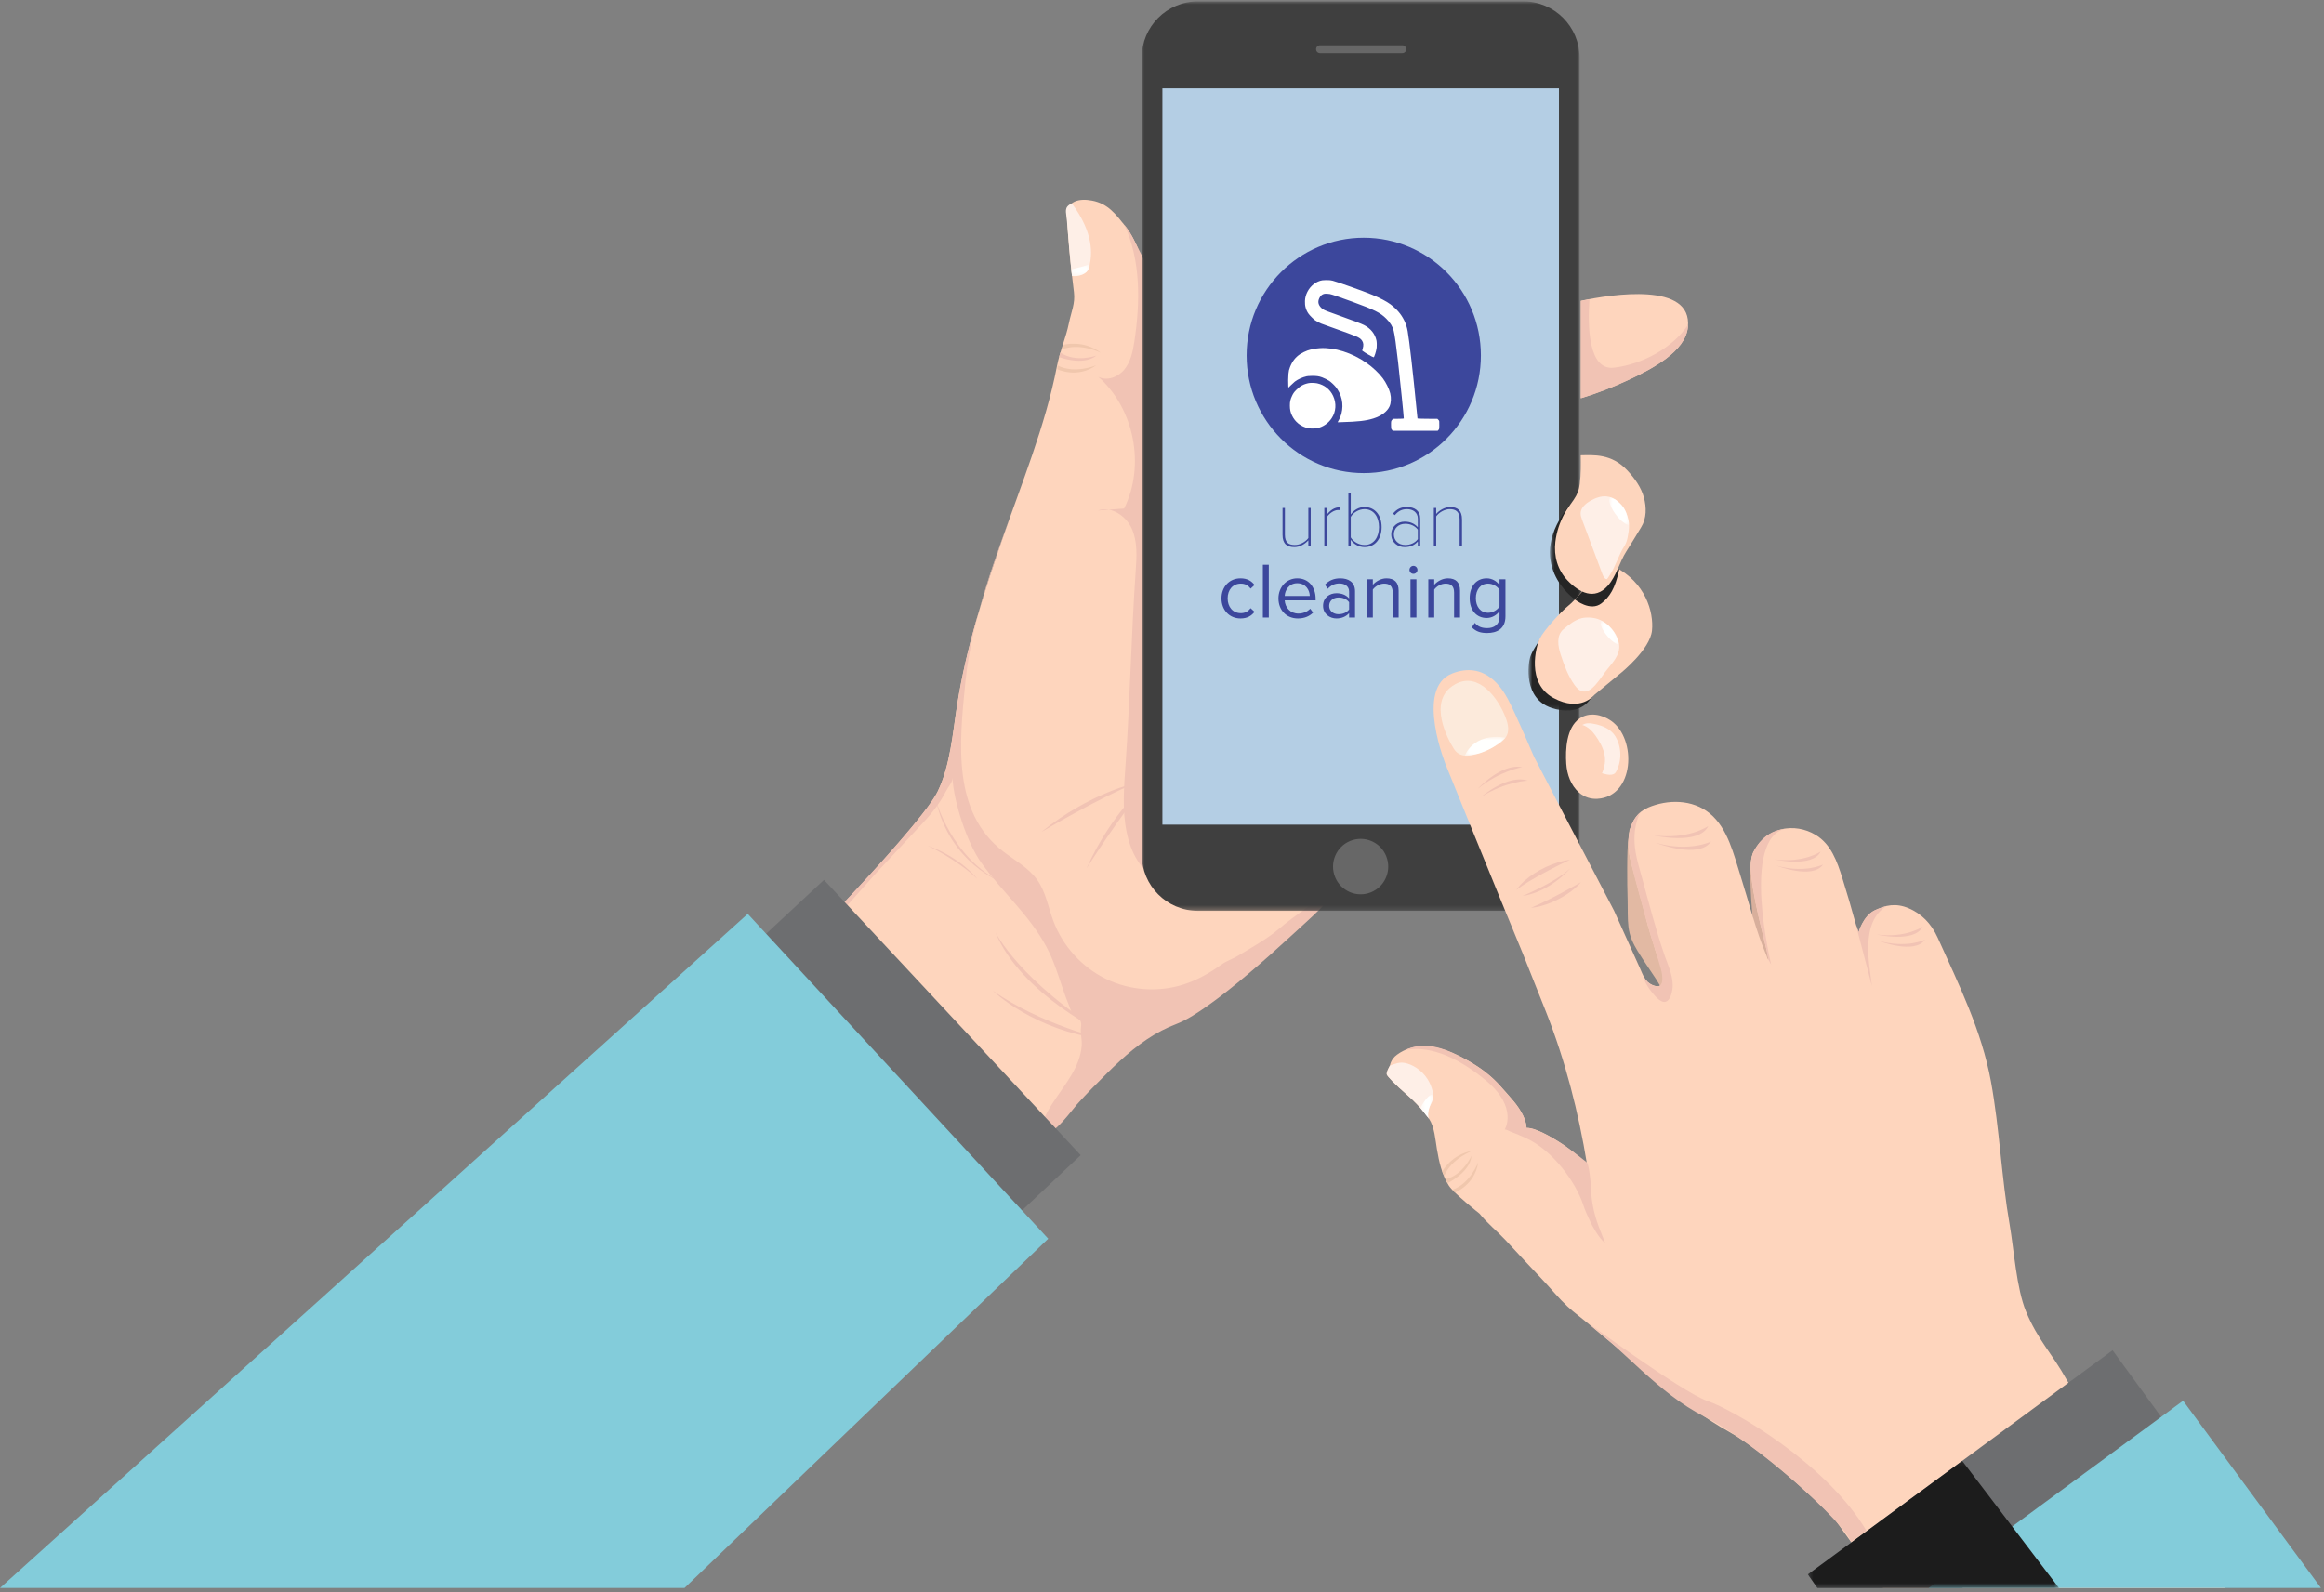 <?xml version="1.0" encoding="UTF-8"?>
<svg width="521px" height="357px" viewBox="0 0 521 357" version="1.1" xmlns="http://www.w3.org/2000/svg" xmlns:xlink="http://www.w3.org/1999/xlink">
    <rect x="0" y="0" width="521" height="357" fill="#808080" stroke="none"/>
    <!-- Generator: Sketch 43.2 (39069) - http://www.bohemiancoding.com/sketch -->
    <title>Page 1</title>
    <desc>Created with Sketch.</desc>
    <defs>
        <polygon id="path-1" points="0.157 0.738 4.327 0.738 4.327 3.47 0.157 3.47 0.157 0.738"></polygon>
        <polygon id="path-3" points="0.948 0.847 99.117 0.847 99.117 204.773 0.948 204.773"></polygon>
        <polygon id="path-5" points="0.711 0.215 0.711 15.453 89.489 15.453 89.489 0.214 0.711 0.214 0.71 15.453 89.488 15.453 89.488 0.215 0.711 0.215"></polygon>
        <polygon id="path-7" points="50.146 204.773 50.146 0.847 0.948 0.847 0.948 204.773 50.146 204.773 0.948 204.773 0.948 0.846 50.146 0.846 50.146 204.773"></polygon>
        <polygon id="path-9" points="0.654 0.623 0.654 18.879 15.252 18.879 15.252 0.623 0.654 0.623"></polygon>
        <polygon id="path-11" points="7.657 0.468 7.657 21.954 0.463 21.954 0.463 0.468 7.657 0.468"></polygon>
        <polygon id="path-13" points="0.763 0.985 5.218 0.985 5.218 7.234 0.763 7.234 0.763 0.985"></polygon>
        <polygon id="path-15" points="2.286 5.674 2.286 5.674 2.286 0.734 0.169 0.734 0.169 5.674 2.286 5.674 2.286 5.675 0.169 5.675 0.169 0.734 2.286 0.734 2.286 5.674"></polygon>
        <polygon id="path-17" points="0.833 0.705 0.833 6.025 4.896 6.025 4.896 0.705 0.833 0.705"></polygon>
        <polygon id="path-19" points="0.46 0.491 0.46 50.773 19.882 50.773 19.882 0.491 0.46 0.491 0.46 50.773 19.882 50.773 19.882 0.491 0.46 0.491"></polygon>
        <polygon id="path-21" points="0.408 0.769 9.512 0.769 9.512 4.963 0.408 4.963 0.408 0.769"></polygon>
        <polygon id="path-23" points="0.489 0.013 3.291 0.013 3.291 5.446 0.489 5.446 0.489 0.013"></polygon>
        <polygon id="path-25" points="56.591 0.117 0.296 0.117 0.296 28.624 56.591 28.624 56.591 0.117"></polygon>
    </defs>
    <g id="Page-1" stroke="none" stroke-width="1" fill="none" fill-rule="evenodd">
        <g transform="translate(0, -1)">
            <g id="Group-162" transform="translate(0, 0.47)">
                <path d="M264.622,192.938 C264.622,192.938 263.391,197.023 261.373,191.616 C259.355,186.208 261.614,136.03 261.389,128.369 C261.165,120.71 256.12,107.868 255.785,100.941 C255.448,94.013 257.467,82.861 257.802,76.947 C258.139,71.034 257.832,58.219 252.233,51.198 C250.099,48.521 248.389,46.202 244.842,45.517 C242.089,44.986 238.927,45.434 239.18,49.236 C239.559,54.959 239.882,58.949 240.763,66.078 C241.072,68.58 240.147,70.487 239.642,72.949 C238.947,76.342 237.611,79.234 236.952,82.636 C234.334,96.162 228.974,108.964 224.54,121.909 C220.382,134.044 216.618,145.776 214.591,158.474 C213.571,164.868 213.051,172.158 210.203,178.066 C206.926,184.865 182.964,209.569 182.964,209.569 L181.798,284.945 L209.84,284.945 L238.921,250.658 C238.921,250.658 249.059,234.705 263.184,229.3 C277.308,223.892 314.974,184.241 314.974,184.241 L264.622,192.938 Z" id="Fill-1" fill="#FED5BD"></path>
                <path d="M223.153,209.569 C223.153,209.569 228.684,220.74 248.174,232.615 C248.174,232.615 228.921,223.688 223.153,209.569" id="Fill-3" fill="#F1C3B4"></path>
                <path d="M247.413,233.564 C247.413,233.564 233.425,230.312 222.564,222.68 C222.564,222.68 231.679,231.606 247.413,233.564" id="Fill-5" fill="#F1C3B4"></path>
                <path d="M209.84,180.06 C209.84,180.06 213.346,192.973 224.598,198.391 C224.598,198.391 212.963,194.182 209.84,180.06" id="Fill-7" fill="#F1C3B4"></path>
                <path d="M219.064,197.577 C219.064,197.577 215.503,192.876 207.96,190.151 C207.96,190.151 214.472,193.224 219.064,197.577" id="Fill-9" fill="#F1C3B4"></path>
                <path d="M257.6,175.672 C257.6,175.672 249.303,182.451 243.607,195.223 C243.607,195.223 251.527,182.699 257.6,175.672" id="Fill-11" fill="#F1C3B4"></path>
                <path d="M254.769,176.052 C254.769,176.052 244.313,178.305 233.468,187.089 C233.468,187.089 246.183,179.541 254.769,176.052" id="Fill-13" fill="#F1C3B4"></path>
                <path d="M245.499,86.086 C245.574,86.072 245.419,86.098 245.499,86.086" id="Fill-15" fill="#F0C7AD"></path>
                <path d="M291.023,155.281 C289.298,150.342 289.328,144.917 289.594,139.663 C290.136,128.931 284.137,124.131 281.229,113.79 C275.721,94.215 263.978,74.026 255.095,56.068 C253.078,51.988 252.936,52.153 252.058,50.94 C255.784,58.934 255.638,68.483 254.276,77.282 C253.939,79.456 253.437,81.708 252.044,83.406 C250.652,85.105 248.122,86.051 246.196,85.001 C254.285,92.117 256.796,104.886 252.011,114.558 C250.049,114.705 248.087,114.852 246.125,114.999 C249.104,113.952 252.429,116.189 253.728,119.078 C255.026,121.968 254.832,125.284 254.611,128.447 C253.592,143.048 253.341,157.502 252.322,172.103 C251.974,177.082 251.561,182.106 252.554,186.996 C253.547,191.885 255.633,195.598 259.852,198.228 C265.415,201.696 274.4,201.341 280.946,201.256 C286.825,201.177 293.513,200.963 297.557,200.308 C300.568,199.819 299.708,198.734 302.25,197.065 C306.602,194.204 303.324,186.154 303.324,182.08 C302.417,176.75 300.535,171.582 297.751,166.951 C295.646,163.45 293.034,160.224 291.469,156.449 C291.308,156.062 291.159,155.674 291.023,155.281" id="Fill-17" fill="#F1C3B4"></path>
                <path d="M291.538,209.669 C291.558,209.659 291.518,209.681 291.538,209.669 C291.536,209.669 291.574,209.65 291.538,209.669" id="Fill-19" fill="#F0C7AD"></path>
                <path d="M251.696,50.545 C251.82,50.667 251.939,50.803 252.059,50.939 C251.836,50.639 251.696,50.545 251.696,50.545" id="Fill-21" fill="#F0C7AD"></path>
                <path d="M236.663,255.478 C236.683,255.501 236.68,255.496 236.663,255.478" id="Fill-23" fill="#F0C7AD"></path>
                <path d="M302.162,196.591 C301.557,196.766 301.051,197.183 300.59,197.597 C300.107,198.031 299.622,198.456 299.135,198.884 C298.266,199.646 297.429,200.446 296.554,201.199 C295.335,202.248 294.08,203.256 292.774,204.194 C290.685,205.694 288.591,207.211 286.632,208.885 C284.059,211.078 280.505,213.049 277.594,214.816 C276.361,215.566 274.957,216 273.784,216.847 C271.189,218.722 268.369,220.319 265.31,221.294 C259.627,223.106 253.257,222.64 247.894,220.02 C242.531,217.398 238.233,212.653 236.142,207.041 C234.995,203.961 234.456,200.583 232.57,197.898 C230.643,195.155 227.574,193.508 224.918,191.473 C213.496,182.721 215.015,167.439 216.426,153.447 C217.864,139.185 223.273,125.245 228.145,111.748 C226.939,115.091 225.731,118.429 224.585,121.775 C220.427,133.911 216.663,145.643 214.637,158.341 C213.616,164.734 213.096,172.024 210.248,177.933 C208.022,182.55 196.267,195.413 188.945,203.201 L189.614,203.917 L196.387,196.328 C198.594,193.961 200.8,191.594 203.006,189.227 C204.363,187.772 205.72,186.318 207.077,184.864 C208.399,183.447 209.696,181.855 210.778,180.193 C211.358,179.303 211.83,178.364 212.36,177.447 C212.806,176.677 213.567,175.855 213.513,174.903 C213.831,180.456 216.8,189.506 219.897,193.863 C224.803,200.766 230.605,205.456 234.628,212.914 C236.8,216.943 237.838,221.577 239.581,225.798 C239.882,226.523 240.07,227.326 240.523,227.978 C240.913,228.539 241.638,228.741 242.078,229.259 C242.491,229.746 242.399,230.369 242.332,230.955 C242.176,232.283 242.599,233.637 242.502,234.985 C242.418,236.164 242.14,237.322 241.731,238.428 C240.893,240.687 239.543,242.711 238.182,244.679 C236.561,247.025 234.805,249.366 233.795,252.062 C234.142,252.482 233.821,254.235 234.311,254.493 C236.065,255.418 240.498,249.22 241.444,248.17 C243.61,245.768 245.882,243.464 248.179,241.188 C251.869,237.531 255.797,234.021 260.433,231.621 C261.444,231.099 262.482,230.628 263.546,230.221 C266.122,229.234 268.481,227.642 270.727,226.06 C273.853,223.855 276.835,221.445 279.757,218.977 C283.087,216.165 286.337,213.257 289.544,210.304 C293.876,206.318 298.257,202.582 301.647,197.724 C301.567,197.839 302.286,196.555 302.162,196.591" id="Fill-25" fill="#F1C3B4"></path>
                <path d="M236.663,255.478 C236.646,255.457 236.606,255.413 236.541,255.339 C236.537,255.35 236.528,255.363 236.524,255.376 C236.533,255.344 236.626,255.439 236.663,255.478" id="Fill-27" fill="#F0C7AD"></path>
                <path d="M239.16,49.696 C239.513,54.287 239.83,58.021 240.314,62.387 C240.317,62.387 243.583,62.889 244.212,60.265 C244.842,57.641 245.289,52.87 240.282,46.125 C238.415,47.016 239.032,48.049 239.16,49.696" id="Fill-29" fill="#FEEFE7"></path>
                <g id="Group-33" transform="translate(240, 59)">
                    <mask id="mask-2" fill="white">
                        <use xlink:href="#path-1"></use>
                    </mask>
                    <g id="Clip-32"></g>
                    <path d="M0.157,1.938 C0.157,1.938 0.256,3.008 0.315,3.387 C0.353,3.631 4.374,3.495 4.327,0.737 L3.457,1.061 C2.995,1.233 0.157,1.938 0.157,1.938" id="Fill-31" fill="#FFFFFE" mask="url(#mask-2)"></path>
                </g>
                <path d="M238.506,77.833 C238.506,77.833 242.827,76.638 246.786,79.622 C246.786,79.622 242.135,77.286 238.088,78.878 L238.506,77.833 Z" id="Fill-34" fill="#F0C7AD"></path>
                <path d="M237.016,83.324 C237.016,83.324 241.481,85.5 245.743,82.439 C245.743,82.439 240.958,84.479 237.096,82.472 L237.016,83.324 Z" id="Fill-36" fill="#F0C7AD"></path>
                <path d="M245.802,80.256 C245.802,80.256 241.235,81.957 237.694,79.576 L237.441,80.599 C237.441,80.599 242.799,82.676 245.802,80.256" id="Fill-38" fill="#F1C3B4"></path>
                <polygon id="Fill-40" fill="#6D6E70" points="184.726 197.838 169.504 212.01 227.083 273.866 242.272 259.564"></polygon>
                <g id="Group-44" transform="translate(0, 205)" fill="#83CCDA">
                    <polygon id="Fill-42" points="167.63 0.454 -2.952779e-05 151.623 130.771 151.623 153.454 151.623 234.989 73.297"></polygon>
                </g>
                <g id="Group-50" transform="translate(255, 0)">
                    <mask id="mask-4" fill="white">
                        <use xlink:href="#path-3"></use>
                    </mask>
                    <g id="Clip-49"></g>
                    <path d="M13.532,204.773 L86.534,204.773 C93.483,204.773 99.117,199.112 99.117,192.129 L99.117,13.491 C99.117,6.507 93.483,0.846 86.534,0.846 L13.532,0.846 C6.582,0.846 0.948,6.507 0.948,13.491 L0.948,192.129 C0.948,199.112 6.582,204.773 13.532,204.773" id="Fill-48" fill="#3F3F3F" mask="url(#mask-4)"></path>
                </g>
                <polygon id="Fill-51" fill="#B4CEE4" points="260.59 20.347 349.488 20.347 349.488 185.453 260.59 185.453"></polygon>
                <g id="Group-55" transform="translate(260, 170)">
                    <mask id="mask-6" fill="white">
                        <use xlink:href="#path-5"></use>
                    </mask>
                    <g id="Clip-54"></g>
                    <polygon id="Fill-53" fill="#A3B0B4" mask="url(#mask-6)" points="0.71 0.215 89.488 0.215 89.488 15.453 0.71 15.453"></polygon>
                </g>
                <path d="M295.92,12.445 L314.372,12.445 C314.857,12.445 315.249,12.051 315.249,11.564 C315.249,11.078 314.857,10.683 314.372,10.683 L295.92,10.683 C295.437,10.683 295.043,11.078 295.043,11.564 C295.043,12.051 295.437,12.445 295.92,12.445" id="Fill-56" fill="#676767"></path>
                <path d="M310.771,192.529 C312.048,195.714 310.515,199.337 307.345,200.621 C304.177,201.904 300.572,200.364 299.295,197.178 C298.017,193.994 299.55,190.371 302.719,189.089 C305.889,187.804 309.493,189.345 310.771,192.529" id="Fill-58" fill="#676767"></path>
                <g id="Group-62" transform="translate(255, 0)">
                    <mask id="mask-8" fill="white">
                        <use xlink:href="#path-7"></use>
                    </mask>
                    <g id="Clip-61"></g>
                    <path d="M12.938,0.846 L50.146,0.846 L50.146,204.773 L13.461,204.773 C6.55,204.773 0.948,199.142 0.948,192.199 L0.948,12.894 C0.948,6.24 6.316,0.846 12.938,0.846" id="Fill-60" fill="#FFFFFF" mask="url(#mask-8)"></path>
                </g>
                <g id="Group-65" transform="translate(342, 141)">
                    <mask id="mask-10" fill="white">
                        <use xlink:href="#path-9"></use>
                    </mask>
                    <g id="Clip-64"></g>
                    <path d="M7.805,16.048 C1.345,13.878 2.33,5.959 2.987,4.099 C3.278,3.279 4.054,1.965 4.96,0.623 C3.458,2.525 1.601,5.282 1.119,6.644 C0.48,8.454 -0.478,16.156 5.805,18.266 C12.09,20.376 14.46,16.362 14.46,16.362 C14.46,16.362 14.782,16.024 15.252,15.527 C13.896,16.46 11.519,17.295 7.805,16.048" id="Fill-63" fill="#252525" mask="url(#mask-10)"></path>
                </g>
                <path d="M355.215,132.358 C355.215,132.358 353.281,134.998 351.599,136.349 C349.919,137.702 346.135,141.841 345.211,143.7 C344.285,145.558 342.15,153.753 348.262,157.047 C354.375,160.342 357.401,156.372 357.401,156.372 C357.401,156.372 362.782,151.894 363.119,151.641 C363.455,151.388 369.929,146.149 370.348,141.925 C370.769,137.702 368.858,131.126 361.952,127.612 C361.952,127.612 357.57,126.846 355.215,132.358" id="Fill-66" fill="#FED5BD"></path>
                <path d="M354.627,139.137 C354.627,139.137 357.064,138.547 359.251,139.812 C361.047,140.851 362.665,142.827 362.968,144.963 C363.334,147.534 361.22,149.371 359.824,151.259 C358.12,153.569 355.641,157.899 352.981,154.135 C351.525,152.075 350.643,149.678 349.869,147.295 C349.284,145.495 348.828,143.045 350.506,141.629 C351.71,140.615 353.063,139.516 354.627,139.137" id="Fill-68" fill="#FEEFE7"></path>
                <g id="Group-72" transform="translate(347, 113)">
                    <mask id="mask-12" fill="white">
                        <use xlink:href="#path-11"></use>
                    </mask>
                    <g id="Clip-71"></g>
                    <path d="M5.111,0.468 C-5.877,13.763 6.063,21.954 6.063,21.954 L7.657,20.084 C0.595,12.791 5.111,0.468 5.111,0.468" id="Fill-70" fill="#252525" mask="url(#mask-12)"></path>
                </g>
                <g id="Group-75" transform="translate(353, 126)" fill="#252525">
                    <path d="M7.718,0.755 L0.063,8.955 C0.063,8.955 3.527,11.804 6.046,9.802 C7.843,8.374 9.086,6.548 10.01,2.199 L7.718,0.755 Z" id="Fill-73"></path>
                </g>
                <path d="M354.37,102.615 C357.231,102.573 361.266,102.193 364.828,106.026 C366.457,107.782 367.913,109.774 368.543,112.112 C369.121,114.262 369.159,116.732 367.944,118.713 C366.831,120.529 365.757,122.37 364.604,124.161 C363.011,126.633 362.392,129.745 360.382,131.949 C357.448,135.161 354.054,133.429 351.454,130.734 C349.19,128.387 348.299,125.241 348.685,122.022 C348.949,119.803 349.662,117.658 350.723,115.698 C351.308,114.615 352.109,113.604 352.809,112.57 C353.604,111.4 354.002,110.412 354.168,109.006 C354.416,106.891 354.401,104.74 354.37,102.615" id="Fill-76" fill="#FDD5BD"></path>
                <path d="M360.161,111.842 C358.885,111.722 357.626,112.207 356.514,112.845 C355.45,113.457 354.379,114.39 354.346,115.619 C354.334,116.154 354.523,116.668 354.708,117.167 C355.671,119.743 356.634,122.32 357.596,124.896 C358.147,126.368 358.696,127.842 359.247,129.314 C359.426,129.795 359.712,130.348 360.201,130.413 C360.314,130.428 360.755,129.687 360.825,129.581 C361.024,129.284 361.21,128.976 361.382,128.661 C361.729,128.032 362.029,127.378 362.318,126.719 C362.89,125.418 363.43,124.104 364.2,122.906 C364.585,122.304 364.771,121.62 364.906,120.925 C365.066,120.102 365.197,119.27 365.191,118.431 C365.177,117.034 364.768,115.642 364.021,114.463 C363.158,113.1 361.762,111.995 360.161,111.842" id="Fill-78" fill="#FEEFE7"></path>
                <g id="Group-82" transform="translate(360, 111)">
                    <mask id="mask-14" fill="white">
                        <use xlink:href="#path-13"></use>
                    </mask>
                    <g id="Clip-81"></g>
                    <path d="M0.915,0.987 C0.833,1.38 0.699,1.712 0.798,2.109 C0.906,2.538 1.085,2.963 1.275,3.363 C1.723,4.297 2.37,5.148 3.069,5.907 C3.264,6.118 4.983,7.688 5.218,7.105 C5.218,7.105 5.159,6.688 5.129,6.553 C4.851,5.299 4.569,4.17 3.794,3.127 C3.422,2.627 2.86,2.165 2.395,1.749 C2.155,1.534 1.905,1.459 1.632,1.286 C1.587,1.255 0.922,0.955 0.915,0.987" id="Fill-80" fill="#FFFFFE" mask="url(#mask-14)"></path>
                </g>
                <path d="M358.096,179.652 C356.664,179.73 355.225,179.318 354.003,178.264 C352.173,176.683 351.291,174.213 351.127,171.792 C350.908,168.574 351.17,163.745 354.048,161.686 C356.208,160.141 359.096,160.709 361.183,162.165 C367.004,166.227 366.425,179.189 358.096,179.652" id="Fill-83" fill="#FED5BD"></path>
                <path d="M362.282,173.605 C363.592,171.209 363.561,168.13 362.202,165.762 C361.496,164.532 360.257,163.74 358.952,163.273 C358.292,163.035 357.606,162.875 356.912,162.773 C356.564,162.723 356.229,162.691 355.878,162.725 C355.659,162.747 355.441,162.786 355.231,162.851 C355.132,162.881 354.765,163.101 354.687,163.08 C355.964,163.44 356.932,164.425 357.676,165.483 C358.534,166.701 359.344,168.103 359.671,169.573 C359.832,170.299 359.859,171.055 359.76,171.793 C359.733,171.988 359.29,173.965 359.085,173.905 C360.019,174.174 361.682,174.699 362.282,173.605" id="Fill-85" fill="#FEEFE7"></path>
                <g id="Group-89" transform="translate(361, 164)">
                    <mask id="mask-16" fill="white">
                        <use xlink:href="#path-15"></use>
                    </mask>
                    <g id="Clip-88"></g>
                    <path d="M0.43,0.734 C0.327,0.933 0.159,1.159 0.169,1.415 C0.18,1.695 0.237,1.993 0.302,2.28 C0.457,2.952 0.748,3.639 1.082,4.29 C1.176,4.471 2.035,5.903 2.257,5.644 C2.308,5.582 2.276,5.388 2.274,5.3 C2.264,4.499 2.152,3.727 1.807,2.89 C1.642,2.49 1.438,2.091 1.204,1.709 C1.083,1.511 0.953,1.315 0.808,1.131 C0.783,1.099 0.438,0.718 0.43,0.734" id="Fill-87" fill="#FFFFFE" mask="url(#mask-16)"></path>
                </g>
                <path d="M354.393,89.815 C358.149,88.669 361.809,87.238 365.284,85.604 C370.453,83.172 377.79,79.344 378.384,73.916 C379.506,63.665 361.363,66.513 354.393,67.978 L354.393,90.361" id="Fill-90" fill="#FED5BD"></path>
                <path d="M361.828,82.979 C368.276,82.207 375.035,78.475 378.424,73.372 C378.417,73.566 378.416,73.754 378.394,73.958 C377.799,79.386 370.463,83.214 365.294,85.646 C361.818,87.28 358.159,88.713 354.401,89.857 L354.401,68.021 C354.973,67.902 355.624,67.772 356.326,67.641 C355.906,73.675 356.062,83.667 361.828,82.979" id="Fill-92" fill="#F1C3B4"></path>
                <g id="Group-96" transform="translate(358, 139)">
                    <mask id="mask-18" fill="white">
                        <use xlink:href="#path-17"></use>
                    </mask>
                    <g id="Clip-95"></g>
                    <path d="M0.95,0.707 C0.895,1.018 0.769,1.398 0.872,1.72 C0.982,2.07 1.153,2.417 1.334,2.747 C1.757,3.516 2.349,4.228 2.983,4.869 C3.161,5.047 4.708,6.386 4.887,5.932 C4.928,5.825 4.819,5.596 4.787,5.487 C4.496,4.47 4.092,3.551 3.379,2.679 C3.038,2.26 2.65,1.867 2.233,1.511 C2.019,1.327 1.791,1.151 1.549,0.999 C1.508,0.972 0.955,0.682 0.95,0.707" id="Fill-94" fill="#FFFFFE" mask="url(#mask-18)"></path>
                </g>
                <path d="M365.501,186.096 C365.257,186.507 365.235,187.151 365.168,187.612 C364.821,190.078 364.807,192.615 364.791,195.105 C364.774,197.615 364.817,200.126 364.889,202.636 C364.944,204.544 364.846,206.462 365.072,208.365 C365.321,210.463 366.09,212.089 367.177,213.869 C368.414,215.896 370.025,218.19 371.31,220.162 C372.07,221.333 372.886,223.233 374.427,223.423 C376.534,223.685 374.672,219.474 374.63,217.886 C374.516,213.491 374.01,209.012 373.454,204.573 C373.167,202.283 372.861,199.99 372.505,197.699 C372.505,197.699 368.746,180.645 365.501,186.096" id="Fill-97" fill="#E2B9A3"></path>
                <g id="Group-101" transform="translate(319, 154)">
                    <mask id="mask-20" fill="white">
                        <use xlink:href="#path-19"></use>
                    </mask>
                    <g id="Clip-100"></g>
                    <path d="M19.882,50.773 L14.666,35.9 L10.072,21.155 C10.072,21.155 6.076,11.091 5.122,7.813 C4.669,6.254 3.959,3.318 4.759,0.491 C-1.014,3.888 0.442,10.193 1.189,12.761 C2.144,16.038 6.139,26.102 6.139,26.102 L10.733,40.847 L14.694,50.773 L19.882,50.773 Z" id="Fill-99" fill="#252525" mask="url(#mask-20)"></path>
                </g>
                <path d="M393.353,191.262 C393.353,191.262 391.724,191.46 392.758,204.586 C393.085,208.737 393.186,213.015 394.027,217.117 C394.276,218.332 394.626,219.595 395.34,220.612 C395.822,221.298 396.691,221.784 397.549,221.575 C399.028,221.215 399.001,218.4 399.102,217.117 C399.381,213.559 399.291,209.941 399.151,206.354 C399.077,204.503 398.986,202.652 398.848,200.802 C398.848,200.802 395.58,189.23 393.353,191.262" id="Fill-102" fill="#D8AF9C"></path>
                <path d="M418.422,351.1 L411.075,340.872 C411.075,340.872 396.976,326.755 387.489,321.52 C378.002,316.283 366.681,306.019 366.681,306.019 C363.21,303.294 359.785,300.513 356.431,297.642 C354.772,296.224 352.948,294.934 351.365,293.454 C349.501,291.712 347.839,289.676 346.097,287.809 C343.199,284.766 340.361,281.665 337.494,278.595 C335.629,276.596 333.376,274.801 331.674,272.664 C331.674,272.664 325.904,268.125 324.782,266.355 C323.243,263.923 322.614,261.044 322.138,258.24 C321.772,256.085 321.614,253.311 320.381,251.426 C320.381,251.426 318.698,248.853 315.623,246.181 C312.548,243.511 311.122,241.96 310.909,241.487 C310.696,241.014 311.615,239.457 311.615,239.457 C311.615,239.457 311.733,238.102 313.194,237.028 C316.945,234.28 321.624,234.869 325.645,236.659 C328.17,237.786 330.647,239.132 332.848,240.821 C335.128,242.572 337.007,244.772 338.891,246.929 C340.32,248.565 342.134,251.146 342.223,253.458 C344.492,253.269 349.823,256.759 350.561,257.297 C352.327,258.58 353.946,259.76 355.782,261.617 C353.865,249.898 350.915,238.363 346.543,227.316 C344.87,223.085 343.186,218.859 341.498,214.633 C341.479,214.588 341.463,214.54 341.443,214.494 L336.248,201.88 L330.151,186.905 L324.237,172.338 C324.237,172.338 317.031,154.868 325.565,151.546 C332.898,148.69 336.67,154.771 338.029,157.275 C339.656,160.271 343.9,170.232 343.9,170.232 L351.008,183.933 L361.834,204.732 L365.207,212.218 C366.016,214.014 366.826,215.812 367.635,217.609 C368.305,219.098 368.776,220.684 370.426,221.39 C374.965,223.33 371.747,215.312 371.177,213.885 C370.65,211.908 369.94,209.964 369.413,207.988 C368.151,203.263 366.89,198.54 365.629,193.816 C364.483,189.525 364.761,183.628 369.469,181.622 C373.849,179.756 379.418,179.729 383.32,182.951 C387.361,186.288 388.694,192.206 390.212,196.975 C392.095,202.901 393.611,209.176 396.053,214.902 C396.102,215.018 396.265,215.675 396.426,215.7 C396.481,215.71 396.088,213.753 396.061,213.634 C395.655,211.913 395.223,210.202 394.814,208.482 C393.938,204.777 393.075,201.035 392.653,197.245 C392.412,195.099 392.268,193.132 393.319,191.163 C396.027,186.082 402.308,184.879 407.048,187.756 C410.508,189.856 411.856,193.725 413.006,197.387 C414.098,200.871 415.117,204.38 416.081,207.901 L416.677,209.584 C416.677,209.584 417.671,206.037 420.166,204.74 C422.661,203.443 425.056,203.005 427.85,204.176 C430.647,205.347 432.94,207.559 434.402,210.803 C439.156,221.358 444.246,231.604 446.345,243.084 C448.285,253.695 448.681,264.515 450.53,275.14 C451.487,280.641 452.053,289.428 454.191,294.594 C456.873,301.073 459.945,303.861 463.335,309.963 C466.664,315.952 471.475,321.703 475.657,327.156 C479.919,332.711 484.316,338.166 488.645,343.67 C492.073,348.026 495.423,352.326 498.772,356.624 L422.16,356.624 L418.422,351.1 Z" id="Fill-104" fill="#FED5BD"></path>
                <path d="M354.605,296.156 C354.605,296.156 377.181,312.81 382.785,314.687 C388.387,316.564 409.395,328.571 418.422,343.773 L414.974,346.3 C413.551,342.068 394.179,324.296 382.185,318.241 C371.689,312.944 363.976,303.067 354.605,296.156" id="Fill-106" fill="#F1C3B4"></path>
                <path d="M310.909,241.508 C311.122,241.982 312.548,243.53 315.623,246.201 C318.698,248.874 320.381,251.446 320.381,251.446 C320.381,251.446 319.637,250.156 320.892,247.904 C321.789,246.292 320.953,244 320.069,242.579 C319.41,241.518 318.516,240.607 317.464,239.939 C316.704,239.456 315.838,239.054 314.927,238.881 C313.709,238.649 312.749,239.069 311.614,239.478 C311.614,239.478 310.696,241.035 310.909,241.508" id="Fill-108" fill="#FEEFE7"></path>
                <path d="M342.224,253.458 C342.028,250.128 338.851,246.997 338.851,246.997 C338.851,246.997 337.245,245.143 336.405,244.135 C333.773,240.974 328.972,238.049 325.55,236.556 C321.999,235.01 318.358,234.302 314.894,236.063 C317.969,235.288 324.297,235.469 333.147,242.843 C340.4,248.887 337.334,253.816 337.334,253.816 C337.673,253.762 338.412,254.203 338.719,254.32 C339.875,254.761 341.018,255.239 342.143,255.756 C348.338,258.608 353.344,265.925 354.877,270.549 C355.432,272.221 355.962,273.29 356.708,274.888 C356.708,274.888 358.498,278.407 359.82,279.189 C359.82,279.189 359.183,277.549 358.755,276.484 C357.691,273.837 356.997,271.221 356.742,268.377 C356.635,267.184 356.664,265.972 356.496,264.787 C356.406,264.158 356.168,261.517 355.691,261.139 C350.308,256.866 349.286,256.495 348.441,255.97 C344.155,253.308 342.224,253.458 342.224,253.458" id="Fill-110" fill="#F1C3B4"></path>
                <path d="M416.659,209.549 L416.063,207.866 C416.019,207.708 415.972,207.549 415.928,207.391 L419.658,221.641 C419.06,216.715 416.986,207.308 422.957,203.685 C422.276,203.897 420.834,204.35 420.149,204.706 C417.654,206.004 416.659,209.549 416.659,209.549" id="Fill-112" fill="#F1C3B4"></path>
                <path d="M341.822,197.996 C341.068,198.663 340.425,199.368 339.931,200.084 C340.612,199.544 341.552,198.917 342.653,198.247 C345.28,196.646 348.827,194.797 351.997,193.303 C348.419,193.773 344.451,195.667 341.822,197.996" id="Fill-114" fill="#F1C3B4"></path>
                <path d="M351.317,200.086 C348.805,201.459 345.704,203.072 343.203,204.101 C346.206,203.867 349.749,202.25 352.251,200.369 C353.119,199.716 353.862,199.03 354.413,198.361 C353.608,198.817 352.531,199.424 351.317,200.086" id="Fill-116" fill="#F1C3B4"></path>
                <path d="M341.301,201.458 C341.301,201.458 348.697,198.405 351.997,195.264 C351.997,195.264 347.682,200.457 341.301,201.458" id="Fill-118" fill="#F1C3B4"></path>
                <path d="M334.516,168.181 C331.045,169.887 327.604,171.045 325.978,168.517 C324.35,165.988 320.363,158.071 325.507,154.424 C330.649,150.777 335.119,156.022 337.127,160.45 C339.135,164.877 337.977,166.353 334.516,168.181" id="Fill-120" fill="#FCEADB"></path>
                <g id="Group-124" transform="translate(328, 165)">
                    <mask id="mask-22" fill="white">
                        <use xlink:href="#path-21"></use>
                    </mask>
                    <g id="Clip-123"></g>
                    <path d="M0.408,4.963 C0.408,4.963 2.201,-0.228 9.513,0.94 C9.513,0.94 5.852,4.865 0.408,4.963" id="Fill-122" fill="#FFFFFE" mask="url(#mask-22)"></path>
                </g>
                <path d="M331.304,177.392 C331.304,177.392 336.603,171.6 341.231,172.573 C341.231,172.573 336.327,173.324 331.304,177.392" id="Fill-125" fill="#F1C3B4"></path>
                <path d="M332.073,179.208 C332.073,179.208 338.006,174.076 342.488,175.582 C342.488,175.582 337.533,175.756 332.073,179.208" id="Fill-127" fill="#F1C3B4"></path>
                <path d="M382.964,185.77 C382.964,185.77 378.527,188.887 370.698,187.849 C370.698,187.849 380.825,190.186 382.964,185.77" id="Fill-129" fill="#F1C3B4"></path>
                <path d="M383.599,189.23 C383.599,189.23 378.762,191.671 371.163,189.513 C371.163,189.513 380.849,193.291 383.599,189.23" id="Fill-131" fill="#F1C3B4"></path>
                <path d="M408.154,191.479 C408.154,191.479 404.42,194.101 397.83,193.229 C397.83,193.229 406.353,195.195 408.154,191.479" id="Fill-133" fill="#F1C3B4"></path>
                <path d="M408.688,194.391 C408.688,194.391 404.617,196.447 398.222,194.628 C398.222,194.628 406.373,197.808 408.688,194.391" id="Fill-135" fill="#F1C3B4"></path>
                <path d="M431.018,208.326 C431.018,208.326 427.283,210.949 420.694,210.077 C420.694,210.077 429.217,212.042 431.018,208.326" id="Fill-137" fill="#F1C3B4"></path>
                <path d="M431.552,211.238 C431.552,211.238 427.48,213.293 421.085,211.474 C421.085,211.474 429.237,214.656 431.552,211.238" id="Fill-139" fill="#F1C3B4"></path>
                <g id="Group-143" transform="translate(318, 246)">
                    <mask id="mask-24" fill="white">
                        <use xlink:href="#path-23"></use>
                    </mask>
                    <g id="Clip-142"></g>
                    <path d="M2.38,5.446 C2.38,5.446 0.731,3.324 0.503,3.063 C0.274,2.8 3.022,-1.321 3.272,0.455 C3.272,0.455 3.342,0.495 3.215,0.977 C3.088,1.459 1.535,4.027 2.38,5.446" id="Fill-141" fill="#FFFFFE" mask="url(#mask-24)"></path>
                </g>
                <path d="M369.399,208.029 C370.276,211.314 371.457,214.506 372.339,217.779 C372.815,219.542 373.22,222.631 370.412,221.431 C369.403,221 368.838,220.236 368.396,219.374 C368.652,220.735 369.499,222.022 370.361,223.072 C370.96,223.802 372.356,225.541 373.452,225.152 C374.412,224.814 374.788,223.29 374.92,222.402 C375.313,219.752 373.987,217.142 373.152,214.709 C371.225,209.093 369.741,203.338 368.178,197.615 C367.458,194.978 366.615,192.393 366.446,189.647 C366.366,188.361 366.416,187.061 366.688,185.798 C366.876,184.92 367.29,182.967 368.077,182.415 C366.551,183.485 363.919,186.702 365.616,193.858 C366.744,198.616 368.138,203.306 369.399,208.029" id="Fill-144" fill="#F1C3B4"></path>
                <path d="M393.308,191.147 C392.315,192.824 392.401,195.083 392.642,197.229 C393.065,201.019 393.927,204.761 394.803,208.466 C395.212,210.186 395.644,211.897 396.048,213.616 C396.077,213.732 396.433,215.507 396.414,215.656 L397.067,216.837 C397.067,216.837 390.131,188.29 400.461,186.296 C397.928,186.732 395.544,187.371 393.308,191.147" id="Fill-146" fill="#F1C3B4"></path>
                <path d="M323.328,263.222 C323.328,263.222 325.376,259.377 330.101,258.577 C330.101,258.577 325.368,260.298 323.778,264.213 L323.328,263.222 Z" id="Fill-148" fill="#F0C7AD"></path>
                <path d="M326.169,267.935 C326.169,267.935 330.667,266.237 331.373,261.192 C331.373,261.192 329.605,265.926 325.627,267.311 L326.169,267.935 Z" id="Fill-150" fill="#F0C7AD"></path>
                <path d="M329.887,259.693 C329.887,259.693 328.029,264.049 324.005,264.957 L324.55,265.817 C324.55,265.817 329.573,263.426 329.887,259.693" id="Fill-152" fill="#F0C7AD"></path>
                <polygon id="Fill-154" fill="#6D6E70" points="405.296 353.574 473.604 303.314 485.976 320.288 439.878 356.624 407.492 356.624"></polygon>
                <g id="Group-158" transform="translate(432, 314)" fill="#83CCDA">
                    <polygon id="Fill-156" points="57.412 0.628 0.361 42.623 74.503 42.623 88.322 42.623"></polygon>
                </g>
                <g id="Group-161" transform="translate(405, 328)">
                    <mask id="mask-26" fill="white">
                        <use xlink:href="#path-25"></use>
                    </mask>
                    <g id="Clip-160"></g>
                    <polygon id="Fill-159" fill="#1C1C1C" mask="url(#mask-26)" points="0.296 25.574 34.897 0.116 56.591 28.624 2.421 28.624"></polygon>
                </g>
            </g>
            <g id="Group-168" transform="translate(273, 53.47)">
                <path d="M20.84,70 L20.84,61.433 L20.308,61.433 L20.308,68.173 C19.705,69.024 18.445,69.734 17.275,69.734 C15.944,69.734 15.058,69.237 15.058,67.446 L15.058,61.433 L14.525,61.433 L14.525,67.446 C14.525,69.468 15.501,70.213 17.204,70.213 C18.392,70.213 19.581,69.503 20.308,68.687 L20.308,70 L20.84,70 Z M24.423,70 L24.423,63.579 C24.813,62.781 26.037,61.894 26.942,61.894 C27.101,61.894 27.208,61.894 27.368,61.912 L27.368,61.273 C26.126,61.273 25.186,61.983 24.423,62.994 L24.423,61.433 L23.891,61.433 L23.891,70 L24.423,70 Z M29.815,68.031 C30.347,68.936 31.571,69.734 32.902,69.734 C34.995,69.734 36.148,67.978 36.148,65.725 C36.148,63.473 34.995,61.699 32.902,61.699 C31.571,61.699 30.347,62.532 29.815,63.437 L29.815,68.031 Z M29.815,70 L29.283,70 L29.283,58.169 L29.815,58.169 L29.815,62.905 C30.507,61.894 31.625,61.22 32.902,61.22 C35.208,61.22 36.733,63.029 36.733,65.725 C36.733,68.439 35.208,70.213 32.902,70.213 C31.554,70.213 30.401,69.45 29.815,68.563 L29.815,70 Z M45.389,70 L44.857,70 L44.857,68.953 C44.059,69.823 43.101,70.213 41.895,70.213 C40.387,70.213 38.897,69.184 38.897,67.357 C38.897,65.53 40.369,64.501 41.895,64.501 C43.101,64.501 44.059,64.892 44.857,65.761 L44.857,63.827 C44.857,62.444 43.757,61.699 42.445,61.699 C41.327,61.699 40.493,62.089 39.695,63.047 L39.287,62.692 C40.121,61.716 41.008,61.22 42.445,61.22 C44.13,61.22 45.389,62.071 45.389,63.81 L45.389,70 Z M42.037,69.734 C43.154,69.734 44.201,69.29 44.857,68.421 L44.857,66.293 C44.201,65.424 43.154,64.98 42.037,64.98 C40.476,64.98 39.482,66.027 39.482,67.357 C39.482,68.687 40.476,69.734 42.037,69.734 Z M54.755,70 L54.755,64.022 C54.755,62 53.779,61.22 52.076,61.22 C50.888,61.22 49.611,62 48.972,62.781 L48.972,61.433 L48.44,61.433 L48.44,70 L48.972,70 L48.972,63.313 C49.575,62.461 50.835,61.699 52.005,61.699 C53.336,61.699 54.222,62.231 54.222,64.022 L54.222,70 L54.755,70 Z" id="urban" fill="#3C479C"></path>
                <path d="M5.108,86.213 C6.669,86.213 7.592,85.574 8.248,84.723 L7.361,83.907 C6.794,84.67 6.066,85.024 5.179,85.024 C3.352,85.024 2.217,83.605 2.217,81.707 C2.217,79.81 3.352,78.408 5.179,78.408 C6.066,78.408 6.794,78.745 7.361,79.526 L8.248,78.71 C7.592,77.858 6.669,77.22 5.108,77.22 C2.554,77.22 0.834,79.171 0.834,81.707 C0.834,84.262 2.554,86.213 5.108,86.213 Z M11.441,86 L11.441,74.169 L10.11,74.169 L10.11,86 L11.441,86 Z M17.968,86.213 C15.432,86.213 13.605,84.386 13.605,81.707 C13.605,79.224 15.379,77.22 17.826,77.22 C20.416,77.22 21.942,79.242 21.942,81.814 L21.942,82.151 L15.006,82.151 C15.113,83.765 16.248,85.113 18.092,85.113 C19.068,85.113 20.061,84.723 20.735,84.031 L21.374,84.9 C20.523,85.752 19.37,86.213 17.968,86.213 Z M20.629,81.175 C20.611,79.898 19.76,78.32 17.809,78.32 C15.982,78.32 15.077,79.863 15.006,81.175 L20.629,81.175 Z M30.775,86 L29.445,86 L29.445,85.024 C28.735,85.805 27.76,86.213 26.607,86.213 C25.152,86.213 23.609,85.237 23.609,83.375 C23.609,81.459 25.152,80.555 26.607,80.555 C27.777,80.555 28.753,80.927 29.445,81.725 L29.445,80.182 C29.445,79.029 28.522,78.373 27.281,78.373 C26.252,78.373 25.418,78.745 24.655,79.561 L24.035,78.639 C24.957,77.681 26.057,77.22 27.458,77.22 C29.267,77.22 30.775,78.036 30.775,80.111 L30.775,86 Z M27.085,85.255 C28.026,85.255 28.93,84.9 29.445,84.191 L29.445,82.577 C28.93,81.867 28.026,81.512 27.085,81.512 C25.844,81.512 24.975,82.293 24.975,83.393 C24.975,84.475 25.844,85.255 27.085,85.255 Z M40.548,86 L40.548,79.987 C40.548,78.124 39.608,77.22 37.817,77.22 C36.54,77.22 35.369,77.965 34.766,78.674 L34.766,77.433 L33.436,77.433 L33.436,86 L34.766,86 L34.766,79.739 C35.263,79.047 36.256,78.408 37.302,78.408 C38.455,78.408 39.218,78.887 39.218,80.395 L39.218,86 L40.548,86 Z M43.865,76.209 C44.362,76.209 44.77,75.819 44.77,75.322 C44.77,74.825 44.362,74.417 43.865,74.417 C43.386,74.417 42.978,74.825 42.978,75.322 C42.978,75.819 43.386,76.209 43.865,76.209 Z M44.539,86 L44.539,77.433 L43.209,77.433 L43.209,86 L44.539,86 Z M54.313,86 L54.313,79.987 C54.313,78.124 53.373,77.22 51.581,77.22 C50.304,77.22 49.133,77.965 48.53,78.674 L48.53,77.433 L47.2,77.433 L47.2,86 L48.53,86 L48.53,79.739 C49.027,79.047 50.02,78.408 51.067,78.408 C52.22,78.408 52.983,78.887 52.983,80.395 L52.983,86 L54.313,86 Z M60.415,89.477 C58.96,89.477 57.967,89.193 56.956,88.199 L57.63,87.206 C58.339,88.058 59.191,88.377 60.415,88.377 C61.834,88.377 63.164,87.685 63.164,85.805 L63.164,84.581 C62.543,85.45 61.497,86.106 60.29,86.106 C58.055,86.106 56.477,84.439 56.477,81.672 C56.477,78.923 58.038,77.22 60.29,77.22 C61.443,77.22 62.472,77.787 63.164,78.728 L63.164,77.433 L64.494,77.433 L64.494,85.752 C64.494,88.59 62.508,89.477 60.415,89.477 Z M60.61,84.936 C61.674,84.936 62.703,84.279 63.164,83.534 L63.164,79.792 C62.703,79.047 61.674,78.408 60.61,78.408 C58.889,78.408 57.86,79.774 57.86,81.672 C57.86,83.552 58.889,84.936 60.61,84.936 Z" id="cleaning" fill="#3C479C"></path>
                <path d="M58.989,27.229 C58.989,41.803 47.231,53.617 32.729,53.617 C18.227,53.617 6.47,41.803 6.47,27.229 C6.47,12.656 18.227,0.842 32.729,0.842 C47.231,0.842 58.989,12.656 58.989,27.229" id="Fill-164" fill="#3C479C"></path>
                <path d="M23.442,10.385 C22.085,10.598 20.8,11.59 20.101,12.963 C19.751,13.652 19.583,14.277 19.55,15.028 C19.501,16.135 19.772,17.087 20.369,17.91 C20.67,18.325 21.489,19.13 21.885,19.401 C22.23,19.637 22.784,19.928 23.217,20.099 C23.364,20.158 24.14,20.439 24.943,20.723 C28.345,21.929 30.398,22.681 30.98,22.933 C31.683,23.235 32.077,23.513 32.325,23.88 C32.673,24.388 32.723,24.917 32.5,25.697 L32.378,26.132 L32.488,26.232 C32.817,26.528 34.761,27.645 34.944,27.645 C35.097,27.645 35.528,26.271 35.628,25.472 C35.679,25.059 35.652,24.212 35.575,23.862 C35.247,22.374 34.284,21.181 32.797,20.42 C32.206,20.118 30.579,19.496 27.531,18.41 C24.264,17.245 24.038,17.158 23.604,16.886 C23.465,16.799 23.245,16.613 23.112,16.471 C22.453,15.762 22.382,15.018 22.888,14.163 C23.126,13.762 23.449,13.518 23.857,13.43 C24.149,13.367 24.728,13.382 25.124,13.463 C25.648,13.57 26.915,14.003 30.091,15.163 C35.194,17.026 36.429,17.642 37.792,19.003 C38.675,19.885 39.197,20.738 39.436,21.686 C39.679,22.656 39.986,24.835 40.433,28.775 C40.872,32.636 41.748,41.319 41.706,41.363 C41.655,41.415 41.134,41.445 40.258,41.445 L39.304,41.447 L39.113,41.647 C38.852,41.924 38.838,41.988 38.852,42.886 C38.862,43.616 38.863,43.619 38.956,43.774 C39.008,43.862 39.09,43.974 39.136,44.027 L39.221,44.123 L44.267,44.123 L49.313,44.123 L49.437,43.991 C49.648,43.769 49.651,43.752 49.666,42.963 C49.674,42.566 49.668,42.15 49.655,42.043 C49.634,41.86 49.615,41.831 49.432,41.646 L49.233,41.447 L47.61,41.445 C46.131,41.442 44.813,41.408 44.781,41.374 C44.773,41.365 44.672,40.376 44.554,39.169 C43.762,31.013 42.957,23.929 42.579,21.804 C42.414,20.876 42.182,20.157 41.785,19.354 C41.106,17.968 40.114,16.816 38.688,15.753 C37.835,15.117 36.391,14.361 34.637,13.634 C32.747,12.849 26.757,10.718 25.766,10.476 C25.603,10.437 25.34,10.388 25.179,10.369 C24.777,10.319 23.807,10.328 23.442,10.385" id="Fill-165" fill="#FFFFFF"></path>
                <path d="M22.895,25.596 C21.937,25.658 20.883,25.859 20.086,26.136 C19.616,26.298 18.838,26.683 18.45,26.945 C17.399,27.655 16.728,28.521 16.204,29.839 C15.989,30.385 15.921,30.67 15.852,31.336 C15.787,31.968 15.766,33.549 15.815,34.125 L15.845,34.466 L16.437,33.878 C16.763,33.555 17.147,33.203 17.29,33.097 C18.028,32.549 18.955,32.133 19.954,31.9 C20.101,31.867 20.449,31.84 20.947,31.828 C22.088,31.798 22.669,31.875 23.406,32.15 C23.929,32.346 24.637,32.698 25.005,32.945 C25.385,33.198 26.099,33.867 26.429,34.277 C27.788,35.969 28.268,38.151 27.736,40.22 C27.58,40.823 27.356,41.359 26.992,41.996 L26.863,42.217 L27.707,42.195 C31.462,42.094 33.186,41.896 34.876,41.373 C36.644,40.825 37.984,39.827 38.508,38.668 C38.856,37.899 38.919,36.754 38.668,35.744 C38.419,34.737 37.721,33.317 37.007,32.366 C36.117,31.179 34.766,29.904 33.33,28.896 C30.095,26.629 26.168,25.386 22.895,25.596" id="Fill-166" fill="#FFFFFF"></path>
                <path d="M20.421,33.434 C19.242,33.654 18.438,34.099 17.529,35.039 C17.117,35.464 16.909,35.762 16.666,36.281 C16.276,37.107 16.169,37.583 16.169,38.473 C16.169,39.357 16.303,39.982 16.646,40.702 C17.346,42.171 18.616,43.175 20.235,43.538 C20.545,43.607 20.687,43.619 21.27,43.619 C21.85,43.619 21.994,43.607 22.307,43.538 C23.646,43.238 24.785,42.454 25.543,41.307 C26.526,39.824 26.641,37.948 25.851,36.283 C25.157,34.819 23.897,33.834 22.273,33.484 C21.802,33.384 20.836,33.357 20.421,33.434" id="Fill-167" fill="#FFFFFF"></path>
            </g>
        </g>
    </g>
</svg>